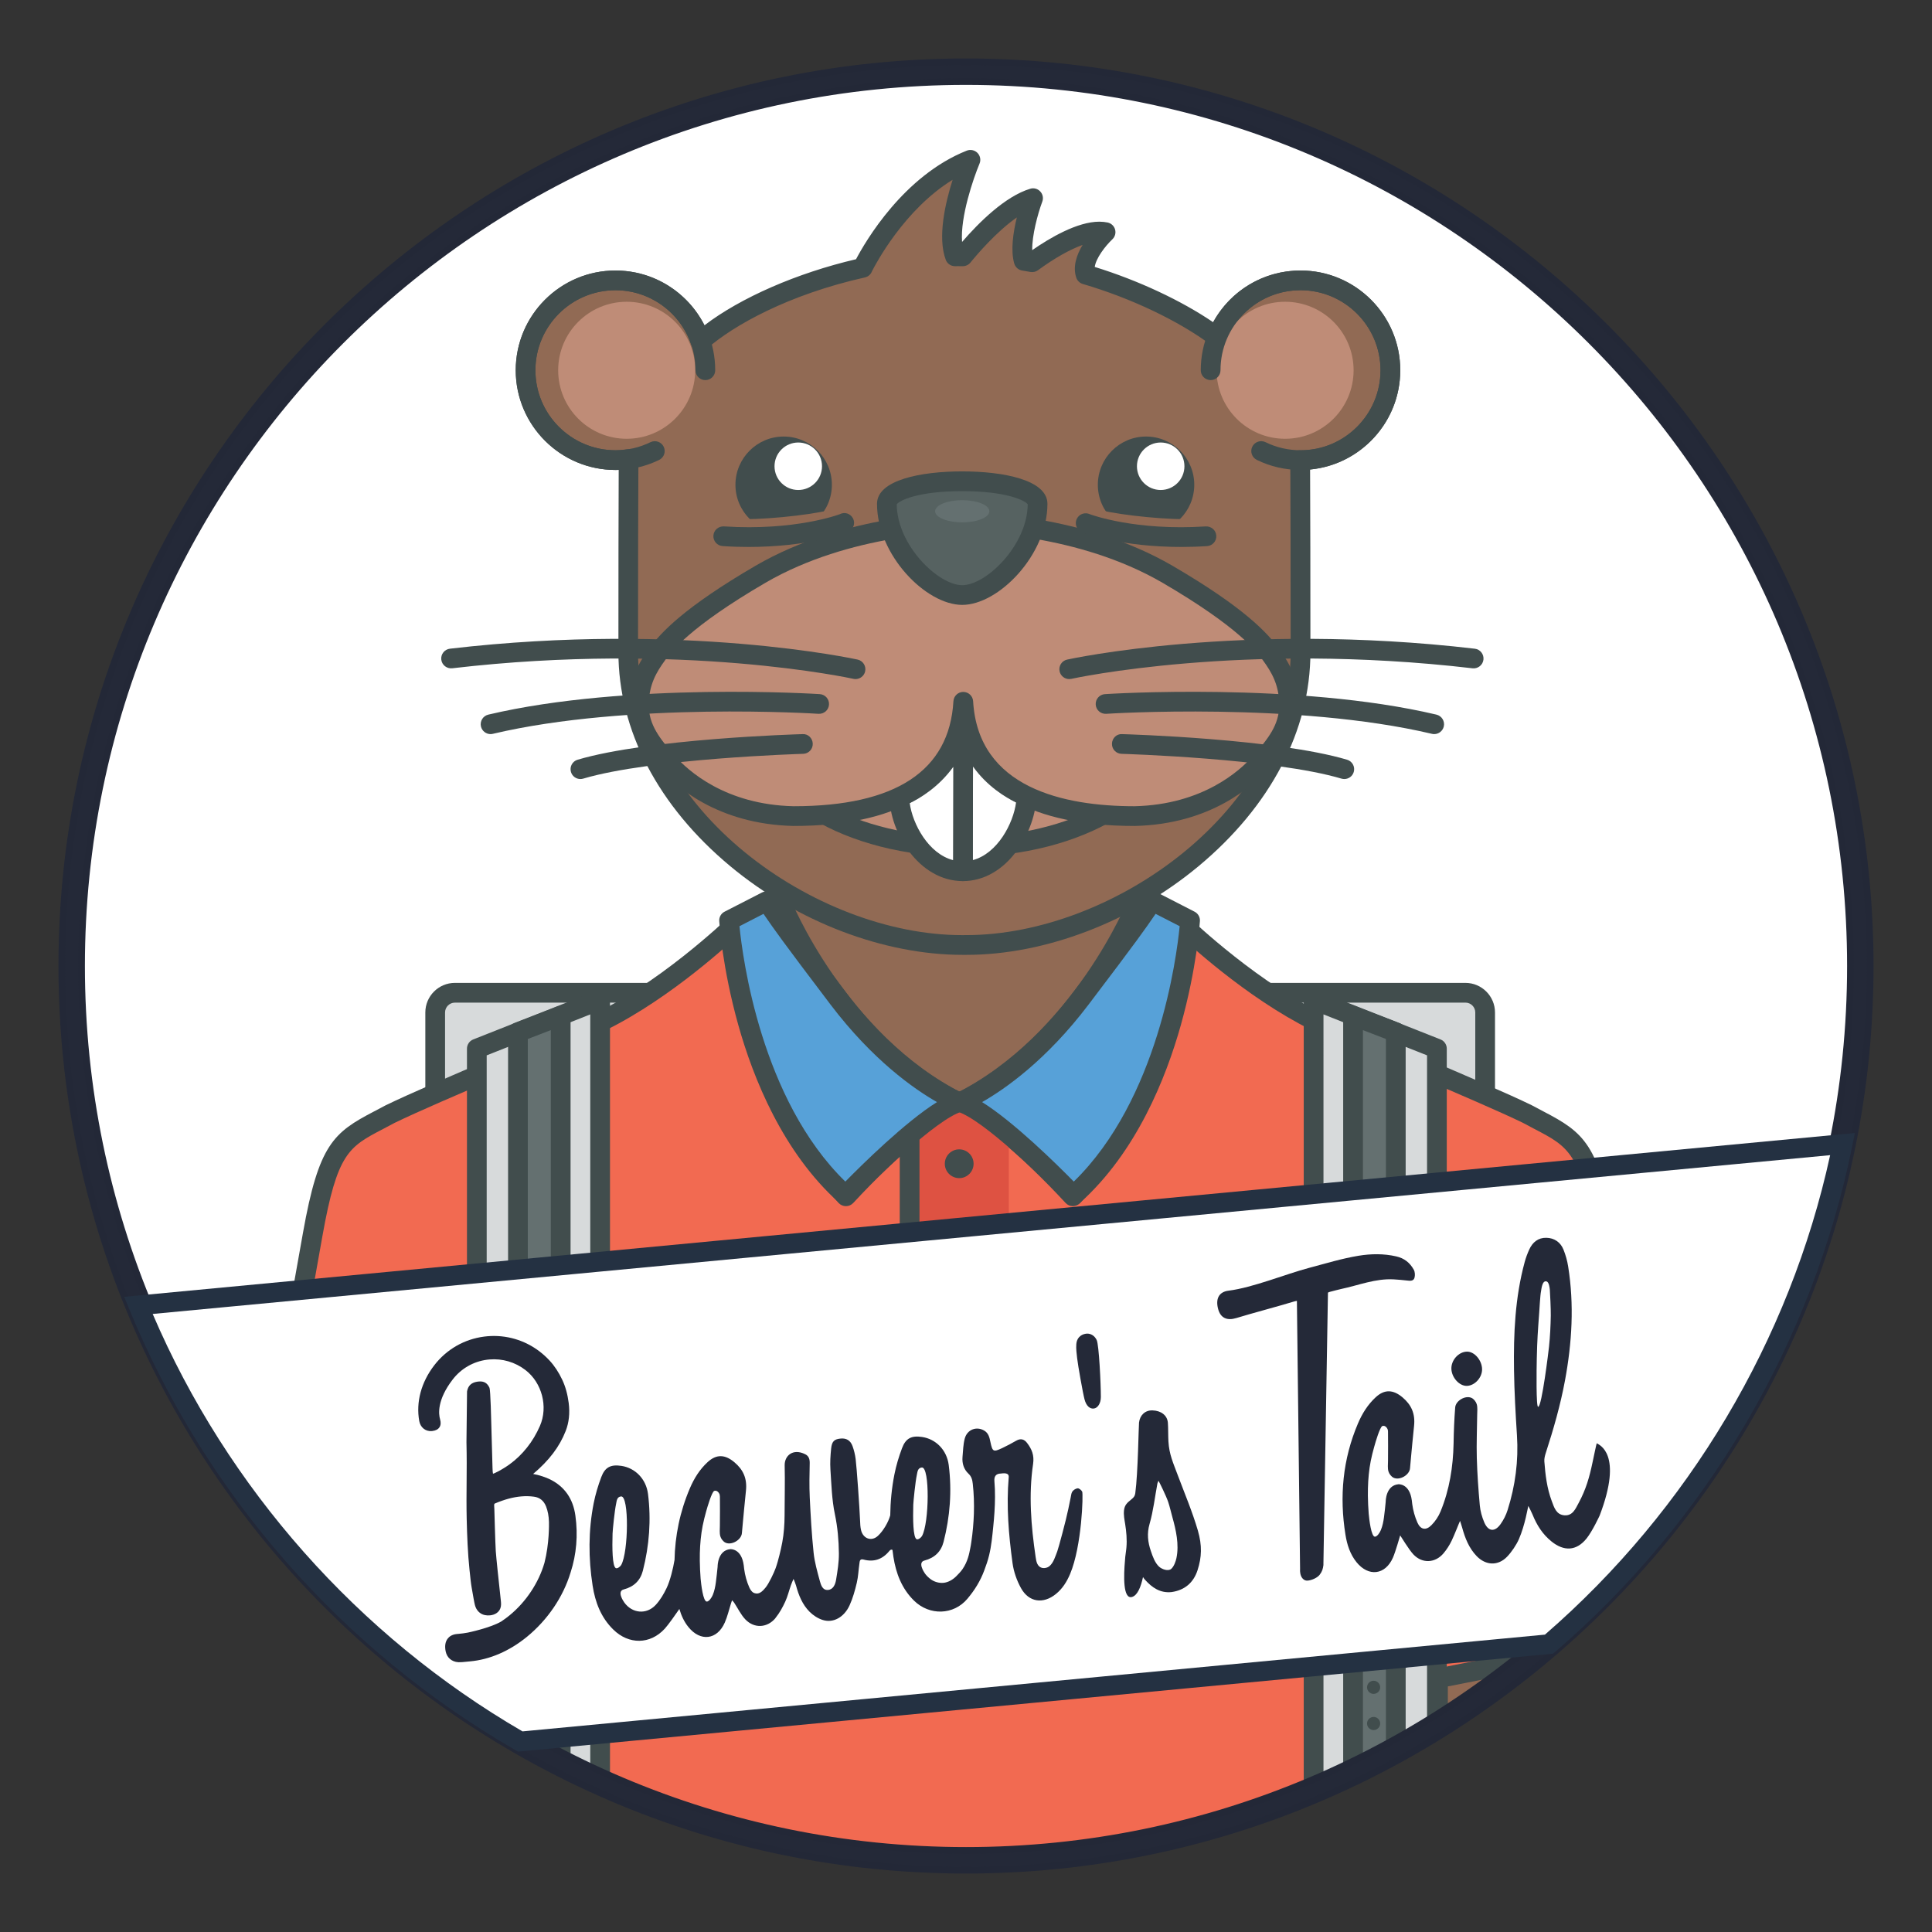 <?xml version="1.0" encoding="utf-8"?>
<!-- Generator: Adobe Illustrator 16.0.0, SVG Export Plug-In . SVG Version: 6.00 Build 0)  -->
<!DOCTYPE svg PUBLIC "-//W3C//DTD SVG 1.1//EN" "http://www.w3.org/Graphics/SVG/1.1/DTD/svg11.dtd">
<svg version="1.1" id="Layer_1" xmlns="http://www.w3.org/2000/svg" xmlns:xlink="http://www.w3.org/1999/xlink" x="0px" y="0px"
	 width="100px" height="100px" viewBox="0 0 100 100" enable-background="new 0 0 100 100" xml:space="preserve">
<rect x="0" y="0" width="100" height="100" fill="#333333" stroke="none"/>
<g>
	<g>
		<g>
			<circle fill="#FFFFFF" cx="49.933" cy="50.002" r="46.29"/>
		</g>
		<g>
			<path fill="#414D4D" d="M49.934,96.803c-25.807,0-46.801-20.995-46.801-46.801s20.994-46.8,46.801-46.8
				c25.805,0,46.799,20.994,46.799,46.8S75.738,96.803,49.934,96.803z M49.934,4.223c-25.243,0-45.779,20.536-45.779,45.779
				c0,25.242,20.536,45.778,45.779,45.778c25.242,0,45.778-20.536,45.778-45.778C95.712,24.759,75.176,4.223,49.934,4.223z"/>
		</g>
	</g>
	<g>
		<defs>
			<circle id="SVGID_1_" cx="49.933" cy="49.99" r="46.29"/>
		</defs>
		<clipPath id="SVGID_2_">
			<use xlink:href="#SVGID_1_"  overflow="visible"/>
		</clipPath>
		<g clip-path="url(#SVGID_2_)">
			<g>
				<rect x="74.352" y="82.893" fill="#916A54" width="10.097" height="11.346"/>
			</g>
			<g>
				<path fill="#414D4D" d="M84.448,94.749H74.352c-0.283,0-0.511-0.229-0.511-0.511V82.893c0-0.28,0.228-0.51,0.511-0.51h10.097
					c0.282,0,0.511,0.229,0.511,0.51v11.346C84.959,94.521,84.73,94.749,84.448,94.749z M74.862,93.729h9.075V83.403h-9.075V93.729z
					"/>
			</g>
		</g>
		<g clip-path="url(#SVGID_2_)">
			<g>
				<rect x="14.447" y="82.893" fill="#916A54" width="10.097" height="11.346"/>
			</g>
			<g>
				<path fill="#414D4D" d="M24.544,94.749H14.447c-0.282,0-0.511-0.229-0.511-0.511V82.893c0-0.28,0.229-0.51,0.511-0.51h10.097
					c0.282,0,0.511,0.229,0.511,0.51v11.346C25.055,94.521,24.826,94.749,24.544,94.749z M14.958,93.729h9.076V83.403h-9.076V93.729
					z"/>
			</g>
		</g>
		<g clip-path="url(#SVGID_2_)">
			<g>
				<path fill="#D7DADB" d="M76.87,65.341c0,0.564-0.457,1.021-1.021,1.021H23.546c-0.563,0-1.021-0.456-1.021-1.021V52.406
					c0-0.563,0.457-1.021,1.021-1.021H75.85c0.563,0,1.021,0.458,1.021,1.021V65.341z"/>
			</g>
			<g>
				<path fill="#414D4D" d="M75.85,66.873H23.546c-0.845,0-1.531-0.688-1.531-1.532V52.406c0-0.846,0.687-1.532,1.531-1.532H75.85
					c0.844,0,1.531,0.687,1.531,1.532v12.935C77.381,66.185,76.693,66.873,75.85,66.873z M23.546,51.896
					c-0.281,0-0.51,0.229-0.51,0.511v12.935c0,0.28,0.229,0.51,0.51,0.51H75.85c0.28,0,0.51-0.229,0.51-0.51V52.406
					c0-0.282-0.229-0.511-0.51-0.511H23.546z"/>
			</g>
		</g>
		<g clip-path="url(#SVGID_2_)">
			<g>
				<path fill="#F26A51" d="M83.068,63.893c-0.894-5.02-1.702-4.977-4.015-6.231c-2.057-0.998-6.622-2.872-10.366-4.531
					c-3.745-1.659-7.445-5.233-7.445-5.233h-11.36h-11.87c0,0-3.701,3.574-7.445,5.233s-8.31,3.533-10.367,4.531
					c-2.312,1.255-3.12,1.212-4.014,6.231c-0.893,5.021-3.659,20.551-3.659,20.551l12.295,2.425v19.825h25.06h24.55V86.868
					l12.295-2.425C86.727,84.443,83.961,68.914,83.068,63.893z"/>
			</g>
			<g>
				<path fill="#414D4D" d="M74.432,107.205H24.822c-0.281,0-0.51-0.229-0.51-0.512V87.288l-11.884-2.345
					c-0.273-0.054-0.453-0.315-0.404-0.59l3.659-20.55c0.813-4.57,1.58-5.181,3.675-6.274c0.188-0.099,0.387-0.201,0.598-0.316
					c1.25-0.607,3.385-1.521,5.646-2.489c1.59-0.682,3.233-1.386,4.757-2.062c3.619-1.604,7.261-5.098,7.298-5.133
					c0.096-0.092,0.223-0.144,0.354-0.144h23.23c0.132,0,0.259,0.052,0.354,0.144c0.035,0.035,3.682,3.531,7.298,5.133
					c1.523,0.676,3.167,1.38,4.757,2.062c2.261,0.968,4.396,1.882,5.626,2.479c0.231,0.126,0.431,0.229,0.617,0.327
					c2.097,1.094,2.863,1.704,3.676,6.274l3.659,20.55c0.049,0.274-0.131,0.536-0.404,0.59l-11.884,2.345v19.405
					C74.941,106.976,74.713,107.205,74.432,107.205z M25.333,106.184H73.92V86.868c0-0.244,0.173-0.454,0.412-0.501l11.804-2.328
					l-3.57-20.057c-0.767-4.309-1.366-4.62-3.144-5.548c-0.191-0.101-0.396-0.207-0.611-0.324c-1.188-0.576-3.312-1.486-5.561-2.449
					c-1.593-0.682-3.24-1.388-4.77-2.066c-3.399-1.506-6.697-4.49-7.442-5.188H38.216c-0.746,0.697-4.043,3.682-7.443,5.188
					c-1.528,0.679-3.176,1.385-4.769,2.066c-2.25,0.963-4.374,1.873-5.581,2.46c-0.196,0.106-0.399,0.213-0.591,0.313
					c-1.778,0.928-2.377,1.239-3.144,5.548l-3.571,20.057l11.803,2.328c0.239,0.047,0.412,0.257,0.412,0.501V106.184z"/>
			</g>
		</g>
		<g clip-path="url(#SVGID_2_)">
			<g>
				<g>
					<path fill-rule="evenodd" clip-rule="evenodd" fill="#414D4D" d="M66.994,74.254c0.068-0.015,0.136-0.031,0.205-0.044
						c0.323-0.055,0.638-0.171,0.973-0.137c0.081,0.007,0.16,0.018,0.24,0.029c0.056,0.009,0.119,0.019,0.141-0.043
						c0.016-0.044,0.015-0.108-0.007-0.15c-0.063-0.128-0.164-0.218-0.312-0.258c-0.229-0.062-0.464-0.066-0.69-0.039
						c-0.311,0.037-0.614,0.119-0.919,0.187c-0.431,0.095-1.051,0.322-1.497,0.359c-0.178,0.016-0.247,0.141-0.204,0.329
						c0.038,0.169,0.154,0.227,0.328,0.181c0.285-0.076,0.785-0.187,1.071-0.262c0.022-0.006,0.04-0.009,0.054-0.01l-0.137,4.934
						h-0.001c-0.003,0.025-0.002,0.053,0.001,0.078c0.009,0.066,0.054,0.14,0.131,0.135c0.075-0.003,0.18-0.044,0.227-0.102
						c0.049-0.061,0.062-0.102,0.073-0.171l0.003-0.041l0.28-4.963C66.965,74.261,66.978,74.256,66.994,74.254z"/>
				</g>
			</g>
			<g>
				<g>
					<path fill-rule="evenodd" clip-rule="evenodd" fill="#414D4D" d="M65.559,75.013c0.066-0.152,0.093-0.325,0.076-0.513
						c-0.014-0.159-0.047-0.305-0.102-0.433c-0.059-0.139-0.133-0.261-0.22-0.362c-0.053-0.063-0.111-0.12-0.174-0.173
						c-0.267-0.222-0.603-0.335-0.948-0.319c-0.021,0.001-0.042,0.003-0.062,0.005c-0.368,0.032-0.702,0.208-0.938,0.492
						c-0.252,0.301-0.363,0.662-0.314,1.013c0.017,0.118,0.108,0.197,0.222,0.192c0.005,0,0.009,0,0.013,0
						c0.062-0.007,0.105-0.028,0.133-0.065c0.026-0.036,0.031-0.083,0.018-0.146c-0.023-0.095-0.045-0.355,0.259-0.722
						c0.164-0.194,0.395-0.314,0.647-0.338c0.015-0.001,0.029-0.003,0.045-0.004c0.238-0.01,0.47,0.067,0.653,0.22
						c0.296,0.248,0.392,0.694,0.226,1.039c-0.07,0.144-0.155,0.274-0.255,0.391c-0.1,0.113-0.21,0.211-0.329,0.292
						c-0.07,0.046-0.144,0.088-0.22,0.122c-0.022,0.012-0.068,0.033-0.095,0.04c-0.003-0.019-0.005-0.053-0.004-0.104
						c0.001-0.202,0.01-0.828,0.01-0.842c0-0.007,0.01-0.595-0.007-0.636c-0.036-0.089-0.097-0.127-0.19-0.124
						c-0.011,0.001-0.021,0.001-0.032,0.002c-0.106,0.014-0.168,0.066-0.19,0.166l-0.002,0.006v0.005l-0.048,0.926
						c-0.003,0.142-0.006,0.267-0.011,0.386c-0.004,0.112-0.01,0.225-0.015,0.336c-0.012,0.226-0.023,0.459-0.026,0.688
						c-0.005,0.304-0.006,0.627,0.016,0.951l0.002,0.028c0.005,0.081,0.014,0.22,0.023,0.283c0,0.004,0,0.013,0.003,0.025
						c0.015,0.116,0.033,0.256,0.043,0.304c0.023,0.099,0.087,0.168,0.176,0.19c0.029,0.007,0.061,0.01,0.091,0.008
						c0.095-0.003,0.17-0.049,0.2-0.122c0.019-0.045,0.016-0.096,0.014-0.137l-0.001-0.01c0-0.015-0.004-0.067-0.01-0.144
						c-0.015-0.219-0.042-0.627-0.047-0.763c-0.003-0.136,0.005-0.749,0.006-0.776c0-0.009-0.001-0.019-0.001-0.029
						c-0.002-0.05,0.001-0.065,0.012-0.069c0.186-0.07,0.343-0.105,0.493-0.113c0.078-0.003,0.156,0.002,0.231,0.015
						c0.105,0.019,0.179,0.081,0.216,0.188c0.03,0.085,0.044,0.179,0.043,0.287c0,0.04-0.008,0.394-0.113,0.749l-0.002,0.005
						c-0.121,0.359-0.367,0.699-0.677,0.933c-0.052,0.039-0.105,0.076-0.161,0.108c-0.209,0.11-0.617,0.179-0.621,0.18
						c-0.059,0.008-0.118,0.014-0.175,0.016h-0.003c-0.002,0-0.006,0-0.006,0c-0.005,0-0.008,0-0.011,0.001h-0.004
						c-0.097,0.005-0.149,0.047-0.177,0.081c-0.045,0.057-0.06,0.137-0.043,0.234c0.021,0.112,0.103,0.189,0.22,0.204l0.002-0.017
						l-0.001,0.017c0.006,0.001,0.062,0.001,0.069,0.001h0.001h0.001c0.003,0,0.104-0.006,0.143-0.008
						c0.365-0.016,0.736-0.159,1.071-0.412c0.391-0.295,0.691-0.702,0.846-1.145l0.002-0.006c0.12-0.327,0.163-0.678,0.128-1.039
						c-0.03-0.309-0.175-0.537-0.431-0.68c-0.082-0.045-0.204-0.091-0.315-0.115C65.233,75.54,65.435,75.296,65.559,75.013z"/>
				</g>
			</g>
		</g>
		<g clip-path="url(#SVGID_2_)">
			<g>
				<rect x="40.38" y="44.365" fill="#916A54" width="18.551" height="12.892"/>
			</g>
			<g>
				<path fill="#414D4D" d="M58.931,57.767H40.38c-0.281,0-0.51-0.228-0.51-0.51V44.365c0-0.282,0.229-0.511,0.51-0.511h18.551
					c0.282,0,0.51,0.229,0.51,0.511v12.892C59.44,57.539,59.213,57.767,58.931,57.767z M40.891,56.745H58.42V44.876H40.891V56.745z"
					/>
			</g>
		</g>
		<g clip-path="url(#SVGID_2_)">
			<g>
				<path fill="#414D4D" d="M66.363,82.229c-0.04,0-0.078-0.005-0.117-0.014l-5.174-1.221c-0.23-0.056-0.394-0.261-0.394-0.498
					v-11.51c0-0.282,0.229-0.512,0.511-0.512h10.349c0.282,0,0.51,0.229,0.51,0.512v11.51c0,0.237-0.162,0.442-0.394,0.498
					l-5.174,1.221C66.441,82.225,66.403,82.229,66.363,82.229z M61.7,80.093l4.663,1.101l4.664-1.101V69.496H61.7V80.093z"/>
			</g>
		</g>
		<g clip-path="url(#SVGID_2_)">
			<g>
				<path fill="#FFFFFF" d="M58.887,46.702c0,0-2.839,7.173-9.222,10.372c1.412,0.443,3.948,2.775,5.868,4.847
					c0,0,2.982-3.255,4.296-6.808c0.472-3.431,0.739-6.771,0.692-7.336L58.887,46.702z"/>
			</g>
			<g>
				<path fill="#414D4D" d="M55.533,62.431c-0.143,0-0.278-0.059-0.375-0.163c-2.33-2.514-4.546-4.361-5.646-4.705
					c-0.199-0.063-0.341-0.24-0.356-0.447c-0.017-0.207,0.094-0.404,0.279-0.498c6.139-3.076,8.948-10.033,8.977-10.104
					c0.056-0.142,0.174-0.252,0.32-0.298s0.307-0.024,0.435,0.06l1.636,1.076c0.131,0.087,0.215,0.229,0.229,0.384
					c0.055,0.676-0.243,4.147-0.696,7.448c-0.005,0.036-0.015,0.072-0.027,0.107c-1.332,3.604-4.274,6.838-4.398,6.976
					C55.812,62.371,55.667,62.427,55.533,62.431z M50.788,57.046c1.646,0.981,3.698,3.031,4.729,4.112
					c0.816-0.969,2.812-3.497,3.813-6.17c0.434-3.172,0.668-6.026,0.685-6.932l-0.903-0.594
					C58.331,49.16,55.706,54.174,50.788,57.046z"/>
			</g>
		</g>
		<g clip-path="url(#SVGID_2_)">
			<g>
				<path fill="#FFFFFF" d="M40.432,46.702c0,0,2.838,7.173,9.222,10.372c-1.413,0.443-3.948,2.775-5.868,4.847
					c0,0-2.982-3.255-4.297-6.808c-0.471-3.431-0.739-6.771-0.692-7.336L40.432,46.702z"/>
			</g>
			<g>
				<path fill="#414D4D" d="M43.785,62.431c0,0-0.001,0-0.002,0c-0.143,0-0.278-0.061-0.375-0.164
					c-0.125-0.138-3.065-3.372-4.398-6.976c-0.014-0.035-0.022-0.071-0.027-0.107c-0.453-3.304-0.75-6.775-0.696-7.448
					c0.014-0.155,0.099-0.297,0.229-0.384l1.637-1.076c0.128-0.084,0.288-0.105,0.434-0.06c0.146,0.046,0.265,0.156,0.321,0.298
					c0.027,0.07,2.848,7.033,8.976,10.104c0.186,0.094,0.297,0.291,0.279,0.498c-0.017,0.207-0.157,0.384-0.355,0.447
					c-1.099,0.344-3.315,2.19-5.646,4.705C44.062,62.372,43.927,62.431,43.785,62.431z M39.986,54.988
					c1.004,2.676,2.997,5.201,3.813,6.17c1.031-1.081,3.084-3.131,4.729-4.112c-4.917-2.872-7.543-7.886-8.324-9.583l-0.903,0.594
					C39.318,48.961,39.553,51.814,39.986,54.988z"/>
			</g>
		</g>
		<g clip-path="url(#SVGID_2_)">
			<g>
				<rect x="61.189" y="68.987" fill="#6EBCDB" width="10.349" height="2.528"/>
			</g>
			<g>
				<path fill="#414D4D" d="M71.538,72.025H61.189c-0.282,0-0.511-0.229-0.511-0.51v-2.528c0-0.282,0.229-0.512,0.511-0.512h10.349
					c0.282,0,0.51,0.229,0.51,0.512v2.528C72.048,71.797,71.82,72.025,71.538,72.025z M61.7,71.005h9.327v-1.509H61.7V71.005z"/>
			</g>
		</g>
		<g clip-path="url(#SVGID_2_)">
			<g>
				<path fill="#916A54" d="M67.315,14.512c-1.963,0-3.639,1.218-4.321,2.938c-1.474-1.103-3.896-2.387-6.8-3.24l0,0
					c-0.313-0.933,1.029-2.192,1.029-2.192c-1.173-0.249-3.064,1.022-3.794,1.557c-0.146-0.025-0.29-0.054-0.438-0.074
					c-0.32-1.098,0.479-3.24,0.479-3.24c-1.417,0.428-3.026,2.265-3.633,3.007c-0.135,0-0.27-0.003-0.405,0
					c-0.613-1.64,0.797-4.994,0.797-4.994c-3.573,1.419-5.573,5.588-5.573,5.588h0.005c-3.707,0.83-6.799,2.389-8.403,3.805
					c-0.625-1.832-2.357-3.152-4.4-3.152c-2.57,0-4.652,2.083-4.652,4.652s2.082,4.651,4.652,4.651c0.232,0,0.458-0.022,0.681-0.056
					c-0.01,1.744-0.018,4.708-0.018,9.994c0,8.332,9.271,15.21,17.376,15.158v0.001c0.007,0,0.015-0.001,0.021-0.001
					s0.014,0.001,0.021,0.001v-0.001c8.105,0.052,17.377-6.826,17.377-15.158c0-5.23-0.009-8.188-0.018-9.939
					c0.006,0,0.012,0.001,0.018,0.001c2.568,0,4.651-2.082,4.651-4.651S69.884,14.512,67.315,14.512z"/>
			</g>
			<g>
				<path fill="#414D4D" d="M49.938,49.423c-0.004,0-0.018,0-0.022,0h-0.097c-4.073,0-8.561-1.713-12.014-4.584
					c-3.737-3.106-5.796-7.043-5.796-11.085c0-4.043,0.005-7.211,0.015-9.431c-0.057,0.001-0.111,0.002-0.167,0.002
					c-2.847,0-5.163-2.315-5.163-5.161c0-2.848,2.316-5.162,5.163-5.162c1.966,0,3.736,1.114,4.605,2.836
					c1.873-1.43,4.787-2.706,7.847-3.421c0.481-0.913,2.457-4.319,5.731-5.62c0.191-0.075,0.409-0.029,0.554,0.117
					C50.738,8.062,50.78,8.28,50.7,8.47c-0.318,0.76-1.003,2.755-0.903,4.052c0.866-1.001,2.229-2.361,3.526-2.752
					c0.186-0.058,0.386-0.004,0.519,0.139c0.134,0.141,0.175,0.346,0.107,0.527c-0.237,0.638-0.538,1.759-0.521,2.511
					c0.905-0.629,2.332-1.473,3.474-1.473c0.149,0,0.293,0.016,0.428,0.043c0.186,0.039,0.335,0.179,0.386,0.361
					c0.052,0.185-0.004,0.38-0.143,0.511c-0.373,0.353-0.851,0.985-0.909,1.428c2.252,0.696,4.478,1.738,6.129,2.862
					c0.899-1.645,2.612-2.677,4.523-2.677c2.847,0,5.162,2.314,5.162,5.162c0,2.679-2.052,4.889-4.668,5.138
					c0.011,2.229,0.017,5.405,0.017,9.452c0,4.042-2.059,7.979-5.797,11.086c-3.453,2.87-7.939,4.583-12,4.583H49.938L49.938,49.423
					z M49.918,48.401c0.009,0,0.019,0,0.022,0h0.075c7.611,0,16.789-6.533,16.789-14.647c0-4.354-0.006-7.695-0.019-9.937
					c0-0.137,0.053-0.267,0.149-0.362c0.105-0.107,0.265-0.164,0.413-0.148c2.25-0.002,4.107-1.858,4.107-4.143
					c0-2.283-1.857-4.142-4.141-4.142c-1.706,0-3.217,1.026-3.848,2.615c-0.059,0.148-0.183,0.261-0.336,0.304
					c-0.152,0.043-0.316,0.013-0.444-0.083c-1.665-1.246-4.146-2.428-6.638-3.159c-0.16-0.047-0.287-0.169-0.34-0.328
					c-0.194-0.578,0.027-1.194,0.329-1.694c-0.654,0.234-1.461,0.688-2.309,1.309c-0.11,0.081-0.249,0.113-0.387,0.091l-0.163-0.028
					c-0.088-0.016-0.175-0.031-0.264-0.045c-0.196-0.029-0.358-0.17-0.415-0.361c-0.199-0.682-0.052-1.636,0.133-2.388
					c-1.04,0.721-2.051,1.904-2.401,2.335c-0.097,0.118-0.241,0.188-0.394,0.188l-0.279-0.001l-0.116,0.001
					c-0.225,0.003-0.412-0.129-0.489-0.331c-0.436-1.162-0.023-2.944,0.356-4.142c-2.498,1.536-3.984,4.359-4.174,4.735
					c-0.059,0.158-0.192,0.28-0.365,0.32c-3.948,0.881-6.812,2.483-8.178,3.688c-0.128,0.112-0.304,0.154-0.468,0.112
					c-0.166-0.045-0.298-0.168-0.353-0.33c-0.572-1.679-2.147-2.807-3.917-2.807c-2.284,0-4.142,1.858-4.142,4.142
					c0,2.284,1.857,4.141,4.142,4.141c0.18,0,0.373-0.016,0.606-0.051c0.147-0.022,0.297,0.023,0.409,0.121s0.177,0.239,0.176,0.387
					c-0.012,2.232-0.019,5.594-0.019,9.992c0,8.114,9.178,14.647,16.775,14.647h0.088C49.903,48.4,49.909,48.401,49.918,48.401z"/>
			</g>
		</g>
		<g clip-path="url(#SVGID_2_)">
			<g>
				<ellipse fill="#BF8C77" cx="49.896" cy="37.633" rx="10.606" ry="6.202"/>
			</g>
			<g>
				<path fill="#414D4D" d="M49.896,44.347c-6.13,0-11.117-3.013-11.117-6.714s4.987-6.713,11.117-6.713s11.117,3.012,11.117,6.713
					S56.026,44.347,49.896,44.347z M49.896,31.942c-5.566,0-10.097,2.554-10.097,5.69c0,3.139,4.53,5.691,10.097,5.691
					c5.567,0,10.097-2.553,10.097-5.691C59.993,34.496,55.464,31.942,49.896,31.942z"/>
			</g>
		</g>
		<g clip-path="url(#SVGID_2_)">
			<g>
				<path fill="#FFFFFF" d="M53.125,41.209c0,1.42-1.229,3.886-3.285,3.886l0.019-8.771C49.841,40.117,53.125,41.209,53.125,41.209z
					"/>
			</g>
			<g>
				<path fill="#414D4D" d="M49.84,45.606c-0.136,0-0.266-0.054-0.361-0.15c-0.096-0.096-0.15-0.227-0.15-0.362l0.021-8.743
					c0-0.004,0-0.011,0-0.017v-0.01v-0.003c0.001-0.28,0.229-0.508,0.51-0.508h0.002c0.282,0.001,0.51,0.23,0.509,0.511
					c0,0.007,0,0.014,0,0.018c0,0.006,0,0.01,0,0.015c0.001,3.361,2.888,4.357,2.917,4.368c0.209,0.069,0.35,0.264,0.35,0.484
					c0,0.871-0.37,1.934-0.967,2.771C51.925,45.028,50.92,45.606,49.84,45.606z M50.362,39.676l-0.011,4.843
					c1.28-0.338,2.096-1.899,2.24-2.983C52.07,41.284,51.104,40.716,50.362,39.676z"/>
			</g>
		</g>
		<g clip-path="url(#SVGID_2_)">
			<g>
				<path fill="#FFFFFF" d="M46.555,41.251c0,1.419,1.229,3.844,3.285,3.844l0.019-8.771C49.877,40.117,46.555,41.251,46.555,41.251
					z"/>
			</g>
			<g>
				<path fill="#414D4D" d="M49.84,45.606c-2.316,0-3.796-2.58-3.796-4.355c0-0.219,0.14-0.413,0.347-0.483
					c0.117-0.042,2.927-1.059,2.957-4.357l0.001-0.086c0.001-0.283,0.229-0.51,0.51-0.511l0,0c0.282,0,0.51,0.228,0.511,0.508v0.093
					l-0.019,8.684C50.35,45.378,50.121,45.606,49.84,45.606z M47.088,41.573c0.146,1.072,0.962,2.613,2.242,2.947l0.011-4.827
					C48.589,40.741,47.611,41.319,47.088,41.573z"/>
			</g>
		</g>
		<g clip-path="url(#SVGID_2_)">
			<g>
				<circle fill="#414D4D" cx="40.562" cy="25.091" r="1.985"/>
			</g>
			<g>
				<path fill="#414D4D" d="M40.562,27.588c-1.376,0-2.496-1.119-2.496-2.497c0-1.375,1.12-2.496,2.496-2.496
					s2.496,1.121,2.496,2.496C43.058,26.469,41.938,27.588,40.562,27.588z M40.562,23.616c-0.812,0-1.475,0.662-1.475,1.475
					c0,0.814,0.662,1.476,1.475,1.476s1.475-0.661,1.475-1.476C42.036,24.278,41.374,23.616,40.562,23.616z"/>
			</g>
		</g>
		<g clip-path="url(#SVGID_2_)">
			<g>
				<circle fill="#414D4D" cx="59.32" cy="25.091" r="1.985"/>
			</g>
			<g>
				<path fill="#414D4D" d="M59.319,27.588c-1.376,0-2.495-1.119-2.495-2.497c0-1.375,1.119-2.496,2.495-2.496
					c1.377,0,2.496,1.121,2.496,2.496C61.815,26.469,60.696,27.588,59.319,27.588z M59.319,23.616c-0.812,0-1.474,0.662-1.474,1.475
					c0,0.814,0.661,1.476,1.474,1.476c0.813,0,1.476-0.661,1.476-1.476C60.795,24.278,60.133,23.616,59.319,23.616z"/>
			</g>
		</g>
		<g clip-path="url(#SVGID_2_)">
			<g>
				<circle fill="#FFFFFF" cx="60.077" cy="24.133" r="1.229"/>
			</g>
		</g>
		<g clip-path="url(#SVGID_2_)">
			<g>
				<circle fill="#FFFFFF" cx="41.318" cy="24.133" r="1.229"/>
			</g>
		</g>
		<g clip-path="url(#SVGID_2_)">
			<g>
				<g>
					<path fill="#916A54" d="M55.93,25.99c-0.023,0.247,1.522,0.595,3.452,0.776c1.93,0.183,3.513,0.131,3.537-0.115l1.065,0.101
						l-0.208,2.195l-9.12-0.863l0.207-2.194L55.93,25.99z"/>
				</g>
			</g>
		</g>
		<g clip-path="url(#SVGID_2_)">
			<g>
				<g>
					<path fill="#916A54" d="M43.952,25.99c0.023,0.247-1.522,0.595-3.452,0.776c-1.93,0.183-3.513,0.131-3.536-0.115l-1.067,0.101
						l0.208,2.195l9.121-0.863l-0.207-2.194L43.952,25.99z"/>
				</g>
			</g>
		</g>
		<g clip-path="url(#SVGID_2_)">
			<g>
				<path fill="#BF8C77" d="M65.784,33.877c-0.445-0.616-1.523-1.922-5.36-4.156c-4.638-2.693-10.219-2.686-10.527-2.684
					c-0.309-0.002-5.891-0.01-10.526,2.684c-3.838,2.234-4.915,3.54-5.361,4.156c-0.478,0.659-0.938,1.412-0.938,2.617
					c0,1.206,0.67,2.049,1.488,2.975c0.817,0.925,2.859,2.688,6.505,2.772c5.892,0,8.583-2.271,8.795-5.917
					c0.211,3.646,2.979,5.917,8.872,5.917c3.645-0.084,5.687-1.848,6.504-2.772c0.817-0.926,1.488-1.769,1.488-2.975
					C66.723,35.289,66.261,34.536,65.784,33.877z"/>
			</g>
			<g>
				<path fill="#414D4D" d="M58.73,42.751c-5.543,0-7.938-1.927-8.871-4.115c-0.925,2.188-3.301,4.115-8.796,4.115
					c-3.95-0.091-6.132-2.09-6.888-2.944c-0.885-1.001-1.617-1.942-1.617-3.312c0-1.369,0.535-2.225,1.036-2.916
					c0.583-0.806,1.788-2.126,5.519-4.3c4.605-2.674,10.121-2.751,10.735-2.751H49.9h0.045c0.613,0,6.129,0.077,10.734,2.751
					c3.733,2.176,4.938,3.495,5.518,4.3c0.502,0.691,1.036,1.547,1.036,2.916c0,1.37-0.731,2.312-1.616,3.312
					c-0.756,0.854-2.938,2.854-6.875,2.944C58.738,42.751,58.734,42.751,58.73,42.751z M49.849,27.548
					c-0.586,0-5.849,0.073-10.223,2.612c-3.974,2.317-4.899,3.597-5.204,4.017c-0.426,0.588-0.842,1.253-0.842,2.317
					c0,1.019,0.564,1.735,1.36,2.636c0.667,0.756,2.599,2.52,6.135,2.6c5.277,0,8.064-1.829,8.274-5.434
					c0.016-0.271,0.239-0.482,0.509-0.482l0,0c0.271,0,0.494,0.211,0.511,0.482c0.259,4.488,4.686,5.433,8.355,5.434
					c3.53-0.081,5.461-1.844,6.128-2.6c0.796-0.9,1.36-1.617,1.36-2.636c0-1.064-0.416-1.729-0.843-2.317
					c-0.303-0.42-1.227-1.697-5.204-4.017c-4.373-2.539-9.636-2.612-10.221-2.612L49.9,27.549L49.849,27.548z"/>
			</g>
		</g>
		<g clip-path="url(#SVGID_2_)">
			<g>
				<path fill="#566261" d="M49.805,24.908c-2.448,0-3.9,0.553-3.9,1.169c0,2.337,2.273,4.722,3.9,4.722
					c1.626,0,3.899-2.385,3.899-4.722C53.704,25.461,52.251,24.908,49.805,24.908z"/>
			</g>
			<g>
				<path fill="#414D4D" d="M49.805,31.309c-1.886,0-4.411-2.587-4.411-5.231c0-1.237,2.278-1.679,4.411-1.679
					c2.132,0,4.41,0.441,4.41,1.679C54.215,28.722,51.689,31.309,49.805,31.309z M46.415,26.103c0.018,2.122,2.149,4.186,3.39,4.186
					c1.239,0,3.371-2.063,3.389-4.186c-0.127-0.194-1.111-0.683-3.389-0.683C47.525,25.42,46.542,25.908,46.415,26.103z"/>
			</g>
		</g>
		<g clip-path="url(#SVGID_2_)">
			<g>
				<path fill="#566261" d="M43.687,27.077c-0.108,0.059-2.536,0.921-6.251,0.679"/>
			</g>
			<g>
				<path fill="#414D4D" d="M38.742,28.31c-0.427,0-0.873-0.013-1.339-0.045c-0.282-0.018-0.495-0.261-0.477-0.542
					c0.018-0.282,0.259-0.49,0.542-0.477c3.688,0.243,5.981-0.623,6.003-0.632c0.247-0.133,0.545-0.033,0.679,0.216
					c0.133,0.247,0.026,0.563-0.223,0.696C43.706,27.646,41.734,28.31,38.742,28.31z"/>
			</g>
		</g>
		<g clip-path="url(#SVGID_2_)">
			<g>
				<path fill="#566261" d="M56.194,27.077c0.108,0.059,2.536,0.921,6.251,0.679"/>
			</g>
			<g>
				<path fill="#414D4D" d="M61.14,28.31c-2.993,0-4.965-0.663-5.187-0.783c-0.249-0.133-0.342-0.442-0.209-0.691
					c0.129-0.24,0.425-0.335,0.668-0.22c0.099,0.037,2.377,0.868,6,0.631c0.281-0.012,0.524,0.194,0.543,0.477
					c0.019,0.281-0.195,0.524-0.476,0.542C62.014,28.297,61.566,28.31,61.14,28.31z"/>
			</g>
		</g>
		<g clip-path="url(#SVGID_2_)">
			<g>
				<ellipse fill="#647070" cx="49.805" cy="26.463" rx="1.404" ry="0.574"/>
			</g>
		</g>
		<g clip-path="url(#SVGID_2_)">
			<g>
				<path fill="#414D4D" d="M55.343,35.149c-0.233,0-0.445-0.16-0.498-0.398c-0.062-0.275,0.111-0.549,0.386-0.61
					c0.09-0.021,9.017-1.975,21.104-0.564c0.28,0.033,0.481,0.286,0.448,0.566c-0.033,0.279-0.286,0.48-0.566,0.448
					c-11.903-1.393-20.675,0.527-20.762,0.546C55.416,35.145,55.379,35.149,55.343,35.149z"/>
			</g>
		</g>
		<g clip-path="url(#SVGID_2_)">
			<g>
				<path fill="#414D4D" d="M74.233,37.997c-0.039,0-0.078-0.005-0.117-0.014c-7.046-1.664-16.762-1.043-16.859-1.036
					c-0.281,0.017-0.525-0.194-0.543-0.476c-0.019-0.281,0.194-0.524,0.476-0.543c0.099-0.007,9.965-0.64,17.161,1.061
					c0.274,0.066,0.444,0.34,0.38,0.614C74.674,37.839,74.465,37.997,74.233,37.997z"/>
			</g>
		</g>
		<g clip-path="url(#SVGID_2_)">
			<g>
				<path fill="#414D4D" d="M69.581,40.323c-0.048,0-0.097-0.007-0.146-0.021c-3.525-1.047-11.307-1.282-11.385-1.284
					c-0.282-0.008-0.503-0.242-0.495-0.524c0.007-0.283,0.241-0.517,0.524-0.496c0.325,0.009,7.994,0.241,11.646,1.325
					c0.271,0.08,0.425,0.365,0.345,0.635C70.004,40.181,69.801,40.323,69.581,40.323z"/>
			</g>
		</g>
		<g clip-path="url(#SVGID_2_)">
			<g>
				<path fill="#414D4D" d="M44.281,35.149c-0.037,0-0.075-0.005-0.112-0.013c-0.087-0.019-8.859-1.938-20.762-0.546
					c-0.28,0.031-0.533-0.169-0.566-0.448c-0.033-0.28,0.168-0.533,0.448-0.566c12.086-1.41,21.015,0.545,21.104,0.564
					c0.275,0.062,0.447,0.335,0.387,0.61C44.726,34.989,44.515,35.149,44.281,35.149z"/>
			</g>
		</g>
		<g clip-path="url(#SVGID_2_)">
			<g>
				<path fill="#414D4D" d="M25.39,37.997c-0.231,0-0.44-0.158-0.496-0.394c-0.064-0.274,0.105-0.548,0.38-0.614
					c7.195-1.7,17.062-1.067,17.16-1.061c0.281,0.019,0.494,0.262,0.475,0.543c-0.018,0.281-0.258,0.491-0.543,0.476
					c-0.097-0.007-9.813-0.628-16.857,1.036C25.469,37.992,25.429,37.997,25.39,37.997z"/>
			</g>
		</g>
		<g clip-path="url(#SVGID_2_)">
			<g>
				<path fill="#414D4D" d="M30.042,40.323c-0.221,0-0.424-0.143-0.489-0.365c-0.08-0.27,0.073-0.555,0.344-0.635
					c3.652-1.084,11.322-1.316,11.646-1.325c0.281-0.021,0.518,0.213,0.525,0.496c0.008,0.282-0.214,0.517-0.496,0.524
					c-0.077,0.002-7.861,0.237-11.386,1.284C30.139,40.316,30.09,40.323,30.042,40.323z"/>
			</g>
		</g>
		<g clip-path="url(#SVGID_2_)">
			<g>
				<circle fill="#BF8C77" cx="32.437" cy="19.165" r="3.546"/>
			</g>
		</g>
		<g clip-path="url(#SVGID_2_)">
			<g>
				<circle fill="#BF8C77" cx="66.516" cy="19.165" r="3.546"/>
			</g>
		</g>
		<g clip-path="url(#SVGID_2_)">
			<g>
				<path fill="#414D4D" d="M67.315,24.325c-0.793,0-1.555-0.175-2.263-0.521c-0.253-0.124-0.358-0.429-0.234-0.683
					c0.123-0.253,0.43-0.357,0.683-0.235c0.567,0.277,1.177,0.418,1.814,0.418c2.283,0,4.141-1.856,4.141-4.141
					c0-2.283-1.857-4.142-4.141-4.142c-2.284,0-4.142,1.858-4.142,4.142c0,0.282-0.229,0.51-0.511,0.51s-0.511-0.228-0.511-0.51
					c0-2.848,2.315-5.162,5.163-5.162c2.847,0,5.162,2.314,5.162,5.162C72.478,22.01,70.162,24.325,67.315,24.325z"/>
			</g>
		</g>
		<g clip-path="url(#SVGID_2_)">
			<g>
				<path fill="#414D4D" d="M31.857,24.325c-2.847,0-5.163-2.315-5.163-5.161c0-2.848,2.316-5.162,5.163-5.162
					s5.162,2.314,5.162,5.162c0,0.282-0.229,0.51-0.511,0.51s-0.511-0.228-0.511-0.51c0-2.283-1.857-4.142-4.141-4.142
					c-2.284,0-4.142,1.858-4.142,4.142c0,2.284,1.857,4.141,4.142,4.141c0.636,0,1.247-0.141,1.813-0.418
					c0.254-0.122,0.559-0.018,0.683,0.235c0.124,0.254,0.019,0.559-0.234,0.683C33.411,24.15,32.65,24.325,31.857,24.325z"/>
			</g>
		</g>
		<g clip-path="url(#SVGID_2_)">
			<g>
				<polygon fill="#D7DADB" points="31.063,104.566 24.681,104.566 24.681,54.278 31.063,51.754 				"/>
			</g>
			<g>
				<path fill="#414D4D" d="M31.063,105.077h-6.383c-0.282,0-0.51-0.229-0.51-0.511V54.278c0-0.209,0.128-0.397,0.322-0.476
					l6.382-2.524c0.157-0.061,0.335-0.041,0.475,0.054c0.141,0.095,0.224,0.252,0.224,0.422v52.812
					C31.573,104.849,31.345,105.077,31.063,105.077z M25.191,104.058h5.361V52.505l-5.361,2.12V104.058z"/>
			</g>
		</g>
		<g clip-path="url(#SVGID_2_)">
			<g>
				<polygon fill="#647070" points="26.809,110.948 29.021,110.948 29.021,52.576 26.809,53.427 				"/>
			</g>
			<g>
				<path fill="#414D4D" d="M29.021,111.46h-2.212c-0.282,0-0.511-0.229-0.511-0.512V53.427c0-0.211,0.13-0.399,0.327-0.477
					l2.212-0.85c0.157-0.062,0.335-0.041,0.473,0.056c0.14,0.095,0.222,0.251,0.222,0.42v58.372
					C29.531,111.231,29.303,111.46,29.021,111.46z M27.319,110.438h1.19V53.319l-1.19,0.459V110.438z"/>
			</g>
		</g>
		<g clip-path="url(#SVGID_2_)">
			<g>
				<g>
					<path fill="#647070" d="M26.064,85.243c0,0.362,0.292,0.656,0.654,0.656h2.349c0.361,0,0.655-0.294,0.655-0.656v-2.785
						c0-0.361-0.294-0.654-0.655-0.654h-2.349c-0.362,0-0.654,0.293-0.654,0.654V85.243z"/>
				</g>
				<g>
					<path fill="#414D4D" d="M29.067,86.41h-2.349c-0.643,0-1.166-0.522-1.166-1.167v-2.785c0-0.642,0.523-1.166,1.166-1.166h2.349
						c0.644,0,1.166,0.524,1.166,1.166v2.785C30.233,85.888,29.711,86.41,29.067,86.41z M26.719,82.313
						c-0.079,0-0.145,0.066-0.145,0.145v2.785c0,0.081,0.065,0.146,0.145,0.146h2.349c0.08,0,0.145-0.064,0.145-0.146v-2.785
						c0-0.078-0.064-0.145-0.145-0.145H26.719z"/>
				</g>
			</g>
			<g>
				<g>
					<line fill="#8A9BAF" x1="27.894" y1="82.256" x2="27.894" y2="83.876"/>
				</g>
				<g>
					<path fill="#414D4D" d="M27.894,84.387c-0.282,0-0.511-0.229-0.511-0.511v-1.62c0-0.28,0.229-0.51,0.511-0.51
						c0.281,0,0.511,0.229,0.511,0.51v1.62C28.404,84.158,28.175,84.387,27.894,84.387z"/>
				</g>
			</g>
			<g>
				<g>
					<circle fill="#414D4D" cx="27.958" cy="80.528" r="0.34"/>
				</g>
			</g>
			<g>
				<g>
					<circle fill="#414D4D" cx="27.958" cy="87.335" r="0.34"/>
				</g>
			</g>
			<g>
				<g>
					<circle fill="#414D4D" cx="27.958" cy="89.208" r="0.34"/>
				</g>
			</g>
			<g>
				<g>
					<circle fill="#414D4D" cx="27.958" cy="78.359" r="0.34"/>
				</g>
			</g>
			<g>
				<g>
					<circle fill="#414D4D" cx="27.958" cy="76.189" r="0.34"/>
				</g>
			</g>
		</g>
		<g clip-path="url(#SVGID_2_)">
			<g>
				<polygon fill="#D7DADB" points="67.992,104.566 74.374,104.566 74.374,54.278 67.992,51.754 				"/>
			</g>
			<g>
				<path fill="#414D4D" d="M74.374,105.077h-6.382c-0.282,0-0.51-0.229-0.51-0.511V51.754c0-0.17,0.083-0.327,0.223-0.422
					c0.141-0.095,0.317-0.114,0.476-0.054l6.382,2.524c0.194,0.078,0.322,0.267,0.322,0.476v50.288
					C74.885,104.849,74.656,105.077,74.374,105.077z M68.503,104.058h5.361V54.625l-5.361-2.12V104.058z"/>
			</g>
		</g>
		<g clip-path="url(#SVGID_2_)">
			<g>
				<polygon fill="#647070" points="72.247,110.948 70.034,110.948 70.034,52.576 72.247,53.427 				"/>
			</g>
			<g>
				<path fill="#414D4D" d="M72.247,111.46h-2.213c-0.281,0-0.511-0.229-0.511-0.512V52.576c0-0.169,0.084-0.325,0.223-0.42
					c0.139-0.097,0.315-0.117,0.473-0.056l2.212,0.85c0.197,0.077,0.326,0.266,0.326,0.477v57.521
					C72.757,111.231,72.529,111.46,72.247,111.46z M70.545,110.438h1.191v-56.66l-1.191-0.459V110.438z"/>
			</g>
		</g>
		<g clip-path="url(#SVGID_2_)">
			<g>
				<g>
					<path fill="#647070" d="M72.991,85.243c0,0.362-0.294,0.656-0.655,0.656h-2.349c-0.361,0-0.654-0.294-0.654-0.656v-2.785
						c0-0.361,0.293-0.654,0.654-0.654h2.349c0.361,0,0.655,0.293,0.655,0.654V85.243z"/>
				</g>
				<g>
					<path fill="#414D4D" d="M72.336,86.41h-2.349c-0.643,0-1.165-0.522-1.165-1.167v-2.785c0-0.642,0.522-1.166,1.165-1.166h2.349
						c0.644,0,1.167,0.524,1.167,1.166v2.785C73.503,85.888,72.979,86.41,72.336,86.41z M69.987,82.313
						c-0.079,0-0.144,0.066-0.144,0.145v2.785c0,0.081,0.064,0.146,0.144,0.146h2.349c0.081,0,0.146-0.064,0.146-0.146v-2.785
						c0-0.078-0.064-0.145-0.146-0.145H69.987z"/>
				</g>
			</g>
			<g>
				<g>
					<line fill="#8A9BAF" x1="71.162" y1="82.256" x2="71.162" y2="83.876"/>
				</g>
				<g>
					<path fill="#414D4D" d="M71.162,84.387c-0.282,0-0.511-0.229-0.511-0.511v-1.62c0-0.28,0.229-0.51,0.511-0.51
						s0.511,0.229,0.511,0.51v1.62C71.673,84.158,71.444,84.387,71.162,84.387z"/>
				</g>
			</g>
			<g>
				<g>
					<circle fill="#414D4D" cx="71.098" cy="80.528" r="0.34"/>
				</g>
			</g>
			<g>
				<g>
					<circle fill="#414D4D" cx="71.098" cy="87.335" r="0.34"/>
				</g>
			</g>
			<g>
				<g>
					<circle fill="#414D4D" cx="71.098" cy="89.208" r="0.34"/>
				</g>
			</g>
			<g>
				<g>
					<circle fill="#414D4D" cx="71.098" cy="78.359" r="0.34"/>
				</g>
			</g>
			<g>
				<g>
					<circle fill="#414D4D" cx="71.098" cy="76.189" r="0.34"/>
				</g>
			</g>
		</g>
		<g clip-path="url(#SVGID_2_)">
			<g>
				<polyline fill="#DE5242" points="52.215,72.033 47.081,72.033 47.081,57.001 52.215,57.001 				"/>
			</g>
			<g>
				<path fill="#414D4D" d="M52.215,72.544h-5.134c-0.281,0-0.511-0.229-0.511-0.511V57.001c0-0.282,0.229-0.51,0.511-0.51h5.134
					c0.282,0,0.511,0.228,0.511,0.51c0,0.283-0.229,0.511-0.511,0.511h-4.623v14.012h4.623c0.282,0,0.511,0.229,0.511,0.51
					C52.726,72.315,52.497,72.544,52.215,72.544z"/>
			</g>
		</g>
		<g clip-path="url(#SVGID_2_)">
			<g>
				<path fill="#57A1D8" d="M49.693,57.046c0,0,3.082-1.189,6.24-5.35c3.158-4.162,3.01-4.051,3.716-5.053l1.948,0.998
					c0,0-0.574,9.329-6.036,14.233C55.562,61.875,51.438,57.565,49.693,57.046z"/>
			</g>
			<g>
				<path fill="#414D4D" d="M55.562,62.386c-0.134,0-0.268-0.054-0.368-0.158c-1.121-1.172-4.322-4.298-5.646-4.693
					c-0.21-0.062-0.355-0.25-0.364-0.47c-0.009-0.217,0.122-0.418,0.326-0.495c0.029-0.012,3-1.205,6.019-5.183
					c2.54-3.348,2.938-3.925,3.357-4.537c0.104-0.15,0.209-0.304,0.347-0.5c0.146-0.208,0.425-0.275,0.651-0.161l1.947,1
					c0.181,0.092,0.289,0.283,0.277,0.485c-0.007,0.098-0.157,2.42-0.988,5.384c-0.772,2.752-2.304,6.582-5.216,9.197
					C55.806,62.342,55.684,62.386,55.562,62.386z M50.834,57.044c1.642,1.026,3.857,3.212,4.745,4.115
					c4.37-4.26,5.319-11.584,5.48-13.219l-1.246-0.64c-0.029,0.044-0.059,0.085-0.087,0.127c-0.427,0.622-0.831,1.21-3.387,4.576
					C54.163,54.872,52.025,56.365,50.834,57.044z"/>
			</g>
		</g>
		<g clip-path="url(#SVGID_2_)">
			<g>
				<path fill="#57A1D8" d="M49.643,57.046c0,0-3.084-1.189-6.242-5.35c-3.157-4.162-3.009-4.051-3.715-5.053l-1.948,0.998
					c0,0,0.573,9.329,6.035,14.233C43.772,61.875,47.896,57.565,49.643,57.046z"/>
			</g>
			<g>
				<path fill="#414D4D" d="M43.771,62.386c-0.121,0-0.243-0.044-0.341-0.131c-2.912-2.615-4.443-6.445-5.215-9.197
					c-0.832-2.964-0.981-5.287-0.988-5.384c-0.013-0.202,0.097-0.394,0.276-0.485l1.949-1c0.227-0.114,0.504-0.047,0.65,0.161
					c0.138,0.196,0.243,0.35,0.347,0.501c0.421,0.612,0.817,1.189,3.357,4.536c3.035,3.999,5.988,5.171,6.018,5.183
					c0.205,0.077,0.336,0.278,0.327,0.495c-0.009,0.22-0.155,0.407-0.364,0.47c-1.326,0.396-4.526,3.521-5.647,4.693
					C44.041,62.332,43.906,62.386,43.771,62.386z M38.275,47.94c0.162,1.635,1.114,8.964,5.479,13.219
					c0.888-0.903,3.104-3.089,4.745-4.115c-1.191-0.679-3.328-2.172-5.506-5.04c-2.555-3.366-2.958-3.954-3.386-4.575
					c-0.028-0.042-0.058-0.084-0.087-0.128L38.275,47.94z"/>
			</g>
		</g>
		<g clip-path="url(#SVGID_2_)">
			<g>
				<circle fill="#414D4D" cx="49.648" cy="60.235" r="0.745"/>
			</g>
		</g>
		<g clip-path="url(#SVGID_2_)">
			<g>
				<circle fill="#414D4D" cx="49.648" cy="64.479" r="0.745"/>
			</g>
		</g>
		<g clip-path="url(#SVGID_2_)">
			<g>
				<circle fill="#414D4D" cx="49.648" cy="68.723" r="0.745"/>
			</g>
		</g>
	</g>
	<g>
		<g>
			<path fill="#242938" d="M50,96.8C24.194,96.8,3.2,75.805,3.2,50C3.2,24.193,24.194,3.2,50,3.2S96.8,24.193,96.8,50
				C96.8,75.805,75.806,96.8,50,96.8z M50,4.221C24.757,4.221,4.221,24.757,4.221,50S24.757,95.778,50,95.778
				c25.242,0,45.779-20.535,45.779-45.778S75.242,4.221,50,4.221z"/>
			<path fill="#232837" d="M50,96.974C24.099,96.974,3.026,75.901,3.026,50S24.099,3.026,50,3.026S96.974,24.099,96.974,50
				S75.901,96.974,50,96.974z M50,3.373C24.29,3.373,3.373,24.29,3.373,50S24.29,96.627,50,96.627S96.627,75.71,96.627,50
				S75.71,3.373,50,3.373z M50,95.952C24.662,95.952,4.048,75.338,4.048,50C4.048,24.661,24.662,4.047,50,4.047
				S95.952,24.661,95.952,50C95.952,75.338,75.338,95.952,50,95.952z M50,4.394C24.853,4.394,4.395,24.853,4.395,50
				c0,25.146,20.458,45.604,45.605,45.604S95.605,75.146,95.605,50C95.605,24.853,75.147,4.394,50,4.394z"/>
		</g>
	</g>
	<g>
		<g>
			<g>
				<path fill="#FFFFFF" d="M95.37,59.218L7.163,67.566c3.915,9.535,10.917,17.477,19.769,22.574l53.244-5.039
					C87.823,78.521,93.295,69.486,95.37,59.218z"/>
			</g>
			<g>
				<path fill="#243142" d="M26.816,90.663l-0.141-0.08c-8.966-5.164-16.062-13.27-19.985-22.822L6.43,67.123l89.577-8.479
					l-0.136,0.675c-2.043,10.109-7.499,19.402-15.361,26.169l-0.124,0.105L26.816,90.663z M7.903,68.01
					c3.865,9.019,10.638,16.667,19.142,21.606l52.921-5.008c7.451-6.458,12.673-15.243,14.762-24.817L7.903,68.01z"/>
			</g>
		</g>
	</g>
	<g>
		<g>
			<g>
				<path fill-rule="evenodd" clip-rule="evenodd" fill="#242938" d="M75.932,71.733c0.409-0.017,0.785-0.432,0.78-0.861
					c-0.005-0.466-0.396-0.921-0.786-0.912c-0.428,0.01-0.815,0.438-0.803,0.887C75.136,71.305,75.541,71.749,75.932,71.733z"/>
			</g>
		</g>
		<g>
			<g>
				<path fill-rule="evenodd" clip-rule="evenodd" fill="#242938" d="M82.647,74.702c-0.006-0.014-0.173,0.772-0.216,0.982
					c-0.162,0.775-0.34,1.404-0.718,2.105c-0.163,0.299-0.308,0.677-0.743,0.643c-0.425-0.036-0.528-0.41-0.651-0.736
					c-0.249-0.662-0.332-1.357-0.384-2.055c-0.011-0.146,0.031-0.302,0.077-0.445c0.399-1.229,0.755-2.47,0.992-3.745
					c0.363-1.956,0.479-3.92,0.164-5.895c-0.047-0.298-0.13-0.595-0.242-0.875c-0.155-0.386-0.475-0.604-0.887-0.613
					c-0.422-0.01-0.715,0.23-0.886,0.608c-0.094,0.206-0.175,0.423-0.234,0.641c-0.501,1.837-0.582,3.717-0.554,5.605
					c0.017,1.124,0.08,2.247,0.152,3.368c0.086,1.323-0.085,2.609-0.483,3.867c-0.08,0.257-0.208,0.51-0.363,0.728
					c-0.302,0.429-0.644,0.392-0.849-0.095c-0.116-0.274-0.202-0.578-0.228-0.875c-0.074-0.817-0.132-1.637-0.155-2.456
					c-0.021-0.743,0.013-1.488,0.02-2.231c0.002-0.183,0.026-0.373-0.022-0.543c-0.036-0.126-0.149-0.274-0.268-0.329
					c-0.317-0.149-0.822,0.142-0.849,0.493c-0.048,0.62-0.074,1.241-0.083,1.865c-0.024,1.21-0.212,2.391-0.673,3.516
					c-0.106,0.261-0.275,0.515-0.475,0.714c-0.283,0.286-0.561,0.233-0.724-0.135c-0.133-0.301-0.225-0.633-0.268-0.959
					c-0.008-0.063-0.016-0.126-0.022-0.19c-0.116-0.887-0.696-0.835-0.696-0.835c-0.652,0.062-0.656,0.874-0.656,0.909
					c-0.024,0.268-0.054,0.535-0.089,0.801c-0.029,0.225-0.075,0.453-0.161,0.66c-0.057,0.14-0.188,0.335-0.302,0.344
					c-0.2,0.019-0.302-0.914-0.327-1.186c-0.025-0.31-0.038-0.619-0.043-0.929c-0.001-0.133,0-0.266,0.003-0.396
					c0.012-0.475,0.055-0.95,0.146-1.414c0.049-0.248,0.112-0.492,0.181-0.736c0.067-0.247,0.296-1.021,0.419-1.066
					c0.132-0.049,0.243,0.076,0.28,0.188c0.006,0.016,0.011,0.054,0.013,0.11c0.006,0.499,0.004,0.984,0,1.507
					c-0.002,0.181-0.025,0.374,0.022,0.542c0.037,0.128,0.15,0.275,0.268,0.329c0.317,0.149,0.822-0.142,0.849-0.491
					c0.031-0.406,0.081-0.828,0.115-1.246c0.028-0.316,0.061-0.632,0.094-0.945c0.069-0.645-0.146-1.099-0.599-1.481
					c-0.479-0.401-0.925-0.429-1.387-0.003c-0.409,0.378-0.697,0.84-0.914,1.349c-0.793,1.856-0.969,3.788-0.65,5.768
					c0.081,0.507,0.238,1.007,0.575,1.423c0.618,0.762,1.483,0.662,1.88-0.234c0.14-0.316,0.358-1.102,0.377-1.156
					c0.036,0.043,0.452,0.743,0.689,0.99c0.462,0.482,1.131,0.441,1.556-0.066c0.165-0.196,0.307-0.418,0.418-0.649
					c0.134-0.271,0.402-0.968,0.437-1.027c0.02,0.053,0.09,0.277,0.105,0.338c0.15,0.547,0.353,1.071,0.757,1.489
					c0.472,0.484,1.102,0.513,1.571,0.028c0.227-0.234,0.481-0.61,0.611-0.907c0.319-0.726,0.47-1.673,0.487-1.722
					c0.025,0.038,0.176,0.336,0.22,0.447c0.219,0.545,0.523,1.026,0.988,1.398c0.641,0.513,1.279,0.49,1.801-0.151
					c0.312-0.384,0.684-1.195,0.684-1.195C84.027,75.23,82.764,74.783,82.647,74.702z M79.615,72.815
					c-0.11,0.051-0.084-1.945-0.071-2.507c0.022-0.971,0.053-1.383,0.124-2.35c0.016-0.202,0.052-0.924,0.095-1.123
					c0.021-0.101,0.058-0.589,0.294-0.506c0.119,0.04,0.151,0.315,0.162,0.428c0.012,0.113,0.054,1.035,0.049,1.332
					c-0.009,0.527-0.036,1.097-0.092,1.621C80.159,69.878,79.805,72.825,79.615,72.815z"/>
			</g>
		</g>
		<g>
			<g>
				<path fill-rule="evenodd" clip-rule="evenodd" fill="#242938" d="M68.847,66.862c0.192-0.047,0.382-0.104,0.574-0.145
					c0.901-0.19,1.773-0.55,2.72-0.497c0.227,0.013,0.454,0.034,0.68,0.059c0.156,0.019,0.336,0.04,0.391-0.135
					c0.039-0.127,0.029-0.309-0.034-0.423c-0.197-0.356-0.49-0.597-0.911-0.691c-0.65-0.149-1.312-0.137-1.947-0.033
					c-0.866,0.143-1.713,0.403-2.562,0.628c-1.202,0.317-2.919,1.026-4.17,1.18c-0.498,0.062-0.679,0.422-0.538,0.948
					c0.124,0.469,0.462,0.616,0.941,0.469c0.797-0.245,2.189-0.612,2.986-0.856c0.062-0.018,0.11-0.028,0.151-0.033l0.164,13.894
					h-0.002c-0.003,0.071,0.002,0.147,0.015,0.219c0.032,0.187,0.165,0.386,0.38,0.366c0.214-0.019,0.504-0.145,0.627-0.311
					c0.13-0.175,0.161-0.295,0.188-0.492l0.001-0.115l0.234-13.987C68.768,66.887,68.804,66.873,68.847,66.862z"/>
			</g>
		</g>
		<g>
			<g>
				<path fill-rule="evenodd" clip-rule="evenodd" fill="#242938" d="M55.776,77.035c-0.103,0.012-0.229,0.095-0.281,0.182
					c-0.046,0.079-0.057,0.201-0.076,0.289c-0.044,0.203-0.084,0.404-0.125,0.607c-0.117,0.577-0.51,2.03-0.57,2.186
					c-0.102,0.256-0.192,0.594-0.415,0.773c-0.091,0.072-0.226,0.106-0.34,0.088c-0.291-0.052-0.333-0.348-0.366-0.576
					c-0.235-1.6-0.369-3.207-0.13-4.814c0.066-0.448-0.069-0.767-0.314-1.086c-0.149-0.196-0.332-0.244-0.559-0.114
					c-0.238,0.136-0.479,0.267-0.727,0.383c-0.463,0.217-0.502,0.189-0.61-0.32c-0.046-0.222-0.093-0.45-0.314-0.582
					c-0.4-0.242-0.888-0.064-1.014,0.41c-0.081,0.303-0.086,0.629-0.115,0.946c-0.029,0.335,0.064,0.643,0.309,0.871
					c0.162,0.152,0.199,0.325,0.222,0.526c0.057,0.512,0.073,1.029,0.057,1.545c-0.017,0.49-0.06,0.979-0.132,1.462
					c-0.021,0.142-0.031,0.212-0.06,0.349c-0.049,0.249-0.119,0.653-0.396,1.058c-0.089,0.132-0.221,0.262-0.332,0.376
					c-0.173,0.171-0.411,0.313-0.66,0.334c-0.226,0.018-0.46-0.048-0.644-0.179c-0.111-0.08-0.223-0.186-0.304-0.297
					c-0.071-0.099-0.381-0.587-0.032-0.678c0.532-0.139,0.862-0.465,0.991-0.965c0.336-1.309,0.437-2.641,0.267-3.979
					c-0.099-0.779-0.664-1.345-1.377-1.452c-0.545-0.083-0.847,0.062-1.041,0.582c-0.165,0.438-0.302,0.895-0.393,1.354
					c-0.139,0.704-0.208,1.413-0.216,2.119c-0.096,0.355-0.364,0.811-0.638,1.063c-0.333,0.308-0.767,0.146-0.873-0.296
					c-0.039-0.161-0.045-0.332-0.051-0.499c-0.025-0.639-0.174-2.761-0.229-3.184c-0.029-0.226-0.083-0.45-0.16-0.663
					c-0.11-0.307-0.331-0.428-0.639-0.392c-0.309,0.034-0.431,0.145-0.469,0.513c-0.037,0.361-0.061,0.728-0.037,1.09
					c0.052,0.773,0.072,1.559,0.231,2.312c0.141,0.676,0.2,1.35,0.207,2.029c0.005,0.451-0.071,0.907-0.144,1.355
					c-0.039,0.239-0.142,0.513-0.421,0.535c-0.282,0.023-0.364-0.257-0.422-0.467c-0.13-0.482-0.271-0.97-0.322-1.464
					c-0.1-0.951-0.153-1.909-0.199-2.865c-0.028-0.589-0.014-1.183-0.002-1.772c0.004-0.204-0.049-0.366-0.231-0.456
					c-0.643-0.322-1.077,0.082-1.065,0.576c0.021,0.865-0.005,1.731-0.005,2.598c0,0.23-0.011,0.463-0.029,0.692
					c-0.018,0.233-0.048,0.462-0.09,0.691c-0.042,0.228-0.094,0.453-0.15,0.677c-0.057,0.225-0.117,0.449-0.196,0.668
					c-0.078,0.22-0.349,0.798-0.521,1.001c-0.116,0.138-0.268,0.317-0.467,0.306c-0.052-0.003-0.118-0.02-0.163-0.048v0.004
					c-0.08-0.051-0.151-0.141-0.209-0.269c-0.133-0.3-0.224-0.632-0.267-0.957c-0.009-0.065-0.016-0.129-0.022-0.191
					c-0.118-0.888-0.698-0.835-0.698-0.835c-0.652,0.062-0.655,0.873-0.654,0.91c-0.026,0.267-0.056,0.534-0.09,0.799
					c-0.029,0.225-0.075,0.454-0.161,0.663c-0.057,0.137-0.188,0.331-0.301,0.341c-0.202,0.021-0.302-0.914-0.328-1.187
					c-0.024-0.309-0.038-0.617-0.042-0.928c-0.001-0.132-0.001-0.265,0.002-0.397c0.013-0.473,0.055-0.948,0.146-1.413
					c0.048-0.248,0.113-0.493,0.179-0.736c0.068-0.247,0.297-1.021,0.42-1.067c0.131-0.047,0.243,0.077,0.281,0.19
					c0.005,0.016,0.009,0.054,0.013,0.108c0.005,0.501,0.003,0.986-0.002,1.508c-0.001,0.183-0.024,0.374,0.023,0.543
					c0.036,0.128,0.149,0.275,0.268,0.33c0.317,0.148,0.822-0.143,0.849-0.494c0.031-0.404,0.081-0.827,0.115-1.245
					c0.028-0.316,0.061-0.63,0.094-0.944c0.07-0.646-0.146-1.101-0.599-1.481c-0.478-0.402-0.924-0.431-1.386-0.004
					c-0.41,0.378-0.697,0.84-0.915,1.349c-0.52,1.217-0.772,2.465-0.797,3.739l-0.002-0.012c-0.066,0.41-0.225,1.066-0.41,1.448
					c-0.15,0.311-0.333,0.623-0.567,0.872c-0.478,0.508-1.214,0.432-1.619-0.13c-0.071-0.097-0.382-0.585-0.032-0.677
					c0.531-0.138,0.861-0.465,0.991-0.965c0.335-1.308,0.436-2.641,0.267-3.98c-0.099-0.778-0.666-1.344-1.377-1.451
					c-0.546-0.082-0.848,0.063-1.042,0.581c-0.165,0.439-0.302,0.896-0.393,1.355c-0.279,1.417-0.275,2.845-0.054,4.267
					c0.132,0.852,0.43,1.644,1.07,2.27c0.802,0.786,1.908,0.779,2.663-0.045c0.192-0.209,0.567-0.748,0.757-1.022
					c0.098,0.336,0.241,0.658,0.471,0.94c0.617,0.762,1.482,0.663,1.878-0.233c0.141-0.317,0.217-0.664,0.323-0.996
					c0.017-0.055,0.036-0.107,0.055-0.16c0.037,0.041,0.08,0.08,0.109,0.126c0.192,0.289,0.344,0.617,0.579,0.864
					c0.464,0.482,1.133,0.441,1.558-0.066l-0.001-0.009c0.007-0.007,0.015-0.015,0.021-0.023c0.196-0.245,0.353-0.531,0.485-0.818
					c0.127-0.274,0.196-0.574,0.298-0.86c0.038-0.11,0.088-0.216,0.133-0.321c0.043,0.111,0.096,0.223,0.128,0.339
					c0.137,0.506,0.33,0.99,0.704,1.364c0.185,0.184,0.432,0.347,0.681,0.423c0.541,0.171,1.104-0.136,1.389-0.761
					c0.168-0.369,0.279-0.771,0.373-1.168c0.076-0.323,0.086-0.662,0.135-0.993c0.016-0.109,0.013-0.259,0.212-0.206
					c0.542,0.145,0.986-0.012,1.339-0.447c0.061-0.075,0.118-0.08,0.16-0.049c0.015,0.119,0.029,0.236,0.048,0.355
					c0.133,0.854,0.431,1.644,1.07,2.271c0.803,0.785,2.047,0.747,2.758-0.097c0.376-0.445,0.672-0.921,0.877-1.476
					c0.096-0.254,0.184-0.51,0.248-0.774c0.119-0.486,0.165-0.989,0.215-1.485c0.052-0.51,0.089-1.02,0.091-1.532
					c0.001-0.274-0.007-0.548-0.031-0.821c-0.02-0.238,0.067-0.393,0.339-0.397c0.061-0.002,0.427-0.082,0.402,0.188
					c-0.128,1.494-0.004,2.979,0.198,4.456c0.061,0.441,0.22,0.893,0.435,1.283c0.408,0.742,1.156,0.841,1.812,0.306
					c0.342-0.277,0.564-0.638,0.731-1.032c0.61-1.44,0.688-4.148,0.626-4.265C55.969,77.123,55.85,77.028,55.776,77.035z
					 M31.878,81.167c-0.188-0.083-0.194-1.06-0.172-1.784c0.004-0.18,0.107-1.198,0.185-1.552c0.031-0.149,0.04-0.359,0.259-0.376
					c0.418-0.032,0.379,2.873,0.006,3.545C32.108,81.084,31.961,81.202,31.878,81.167z M47.445,79.67
					c-0.188-0.083-0.194-1.058-0.174-1.785c0.006-0.178,0.108-1.196,0.186-1.552c0.032-0.148,0.041-0.357,0.259-0.376
					c0.418-0.032,0.381,2.875,0.007,3.546C47.676,79.587,47.527,79.706,47.445,79.67z"/>
			</g>
		</g>
		<g>
			<g>
				<path fill-rule="evenodd" clip-rule="evenodd" fill="#242938" d="M29.279,74.069c0.171-0.436,0.224-0.923,0.157-1.45
					c-0.057-0.447-0.168-0.852-0.334-1.202c-0.181-0.385-0.402-0.721-0.659-0.998c-0.156-0.168-0.328-0.324-0.508-0.463
					c-0.773-0.594-1.733-0.875-2.703-0.793c-0.059,0.005-0.117,0.012-0.176,0.019c-1.031,0.135-1.948,0.663-2.582,1.489
					c-0.675,0.878-0.95,1.903-0.773,2.885c0.061,0.331,0.327,0.544,0.648,0.515c0.01-0.001,0.021-0.002,0.031-0.003
					c0.175-0.022,0.296-0.086,0.366-0.193c0.07-0.106,0.081-0.242,0.032-0.413c-0.077-0.266-0.165-0.995,0.65-2.056
					c0.438-0.57,1.071-0.935,1.783-1.028c0.041-0.004,0.082-0.009,0.123-0.013c0.669-0.056,1.33,0.137,1.864,0.548
					c0.857,0.659,1.18,1.901,0.749,2.892c-0.18,0.412-0.405,0.791-0.674,1.126c-0.266,0.334-0.567,0.623-0.892,0.858
					c-0.19,0.137-0.394,0.264-0.604,0.374c-0.059,0.03-0.188,0.098-0.259,0.117c-0.013-0.049-0.021-0.146-0.025-0.291
					c-0.019-0.57-0.065-2.332-0.066-2.366c0-0.02-0.038-1.678-0.09-1.789c-0.111-0.247-0.286-0.352-0.552-0.328
					c-0.027,0.002-0.057,0.005-0.088,0.01c-0.299,0.049-0.463,0.203-0.52,0.488l-0.002,0.015l-0.001,0.014l-0.03,2.608
					c0.008,0.398,0.014,0.753,0.013,1.088c0.001,0.316-0.002,0.633-0.005,0.95c-0.006,0.634-0.011,1.287,0.004,1.935
					c0.021,0.852,0.053,1.768,0.149,2.673l0.009,0.077c0.023,0.231,0.064,0.617,0.097,0.796c0.002,0.008,0.006,0.032,0.012,0.069
					c0.057,0.328,0.124,0.719,0.159,0.85c0.073,0.276,0.261,0.464,0.513,0.517c0.081,0.017,0.171,0.021,0.257,0.015
					c0.268-0.023,0.472-0.16,0.547-0.367c0.05-0.132,0.036-0.273,0.025-0.388l-0.003-0.026c-0.003-0.04-0.021-0.191-0.043-0.403
					c-0.067-0.613-0.19-1.757-0.217-2.141c-0.026-0.382-0.072-2.107-0.074-2.181c-0.001-0.026-0.003-0.054-0.005-0.084
					c-0.01-0.14-0.004-0.186,0.026-0.198c0.514-0.217,0.951-0.334,1.374-0.37c0.221-0.019,0.439-0.015,0.651,0.014
					c0.301,0.037,0.513,0.208,0.63,0.504c0.093,0.236,0.142,0.499,0.151,0.803c0.003,0.111,0.023,1.111-0.233,2.118
					c-0.002,0.005-0.004,0.012-0.006,0.018c-0.298,1.021-0.954,2.007-1.8,2.699c-0.139,0.115-0.287,0.223-0.439,0.323
					c-0.575,0.333-1.716,0.57-1.727,0.571c-0.164,0.03-0.33,0.053-0.489,0.066l-0.008,0.001c-0.008,0-0.017,0-0.024,0
					c-0.008,0.001-0.015,0.002-0.021,0.004h-0.012c-0.271,0.024-0.416,0.148-0.49,0.249c-0.121,0.162-0.153,0.391-0.095,0.661
					c0.068,0.317,0.308,0.523,0.642,0.551l0.004-0.047l0.001,0.048c0.012,0.001,0.173-0.004,0.191-0.005h0.003h0.005
					c0.005-0.001,0.287-0.029,0.4-0.038c1.026-0.089,2.052-0.531,2.965-1.278c1.066-0.875,1.865-2.053,2.25-3.317l0.005-0.016
					c0.303-0.935,0.386-1.925,0.246-2.937c-0.119-0.865-0.554-1.491-1.289-1.862c-0.236-0.119-0.585-0.236-0.898-0.292
					C28.424,75.591,28.961,74.882,29.279,74.069z"/>
			</g>
		</g>
		<g>
			<g>
				<path fill-rule="evenodd" clip-rule="evenodd" fill="#242938" d="M60.951,76.329c-0.232-0.625-0.433-1.046-0.473-1.716
					c-0.017-0.256-0.008-0.72-0.029-0.974c-0.032-0.382-0.35-0.624-0.8-0.638c-0.368-0.011-0.647,0.239-0.693,0.63
					c-0.021,0.164-0.052,2.609-0.194,3.659c-0.021,0.15-0.082,0.219-0.206,0.32c-0.212,0.174-0.345,0.281-0.378,0.569
					c-0.025,0.234,0.022,0.472,0.06,0.704c0.062,0.382,0.101,0.818,0.066,1.204c-0.003,0.033-0.006,0.067-0.01,0.102
					c0,0-0.01,0.067-0.023,0.181c-0.019,0.131-0.036,0.263-0.042,0.397c-0.069,0.775-0.112,2.041,0.371,1.889
					c0.278-0.087,0.45-0.511,0.562-1.027c0.04,0.06,0.076,0.109,0.102,0.137c0.366,0.408,0.791,0.704,1.382,0.638
					c0.681-0.099,1.133-0.492,1.34-1.133c0.216-0.673,0.24-1.272,0.016-2.05C61.714,78.237,61.311,77.29,60.951,76.329z
					 M60.892,80.647c-0.035,0.169-0.129,0.433-0.266,0.555c-0.161,0.146-0.488,0.019-0.629-0.108
					c-0.219-0.201-0.335-0.535-0.428-0.811c-0.157-0.458-0.212-0.907-0.067-1.407c0.196-0.678,0.273-1.389,0.404-2.085
					c0.009-0.052,0.037-0.099,0.058-0.146c0.032,0.047,0.395,0.775,0.504,1.104c0.083,0.249,0.138,0.506,0.209,0.76
					C60.866,79.183,61.041,79.941,60.892,80.647z"/>
			</g>
		</g>
		<g>
			<g>
				<path fill-rule="evenodd" clip-rule="evenodd" fill="#242938" d="M56.174,69.038c-0.246,0.048-0.443,0.226-0.464,0.534
					c-0.019,0.252,0.015,0.469,0.042,0.723c0.043,0.38,0.296,1.808,0.383,2.136c0.087,0.335,0.278,0.511,0.498,0.472
					c0.186-0.032,0.347-0.267,0.347-0.593c0-0.724-0.098-2.692-0.214-2.946C56.656,69.124,56.423,68.987,56.174,69.038z"/>
			</g>
		</g>
	</g>
</g>
</svg>
